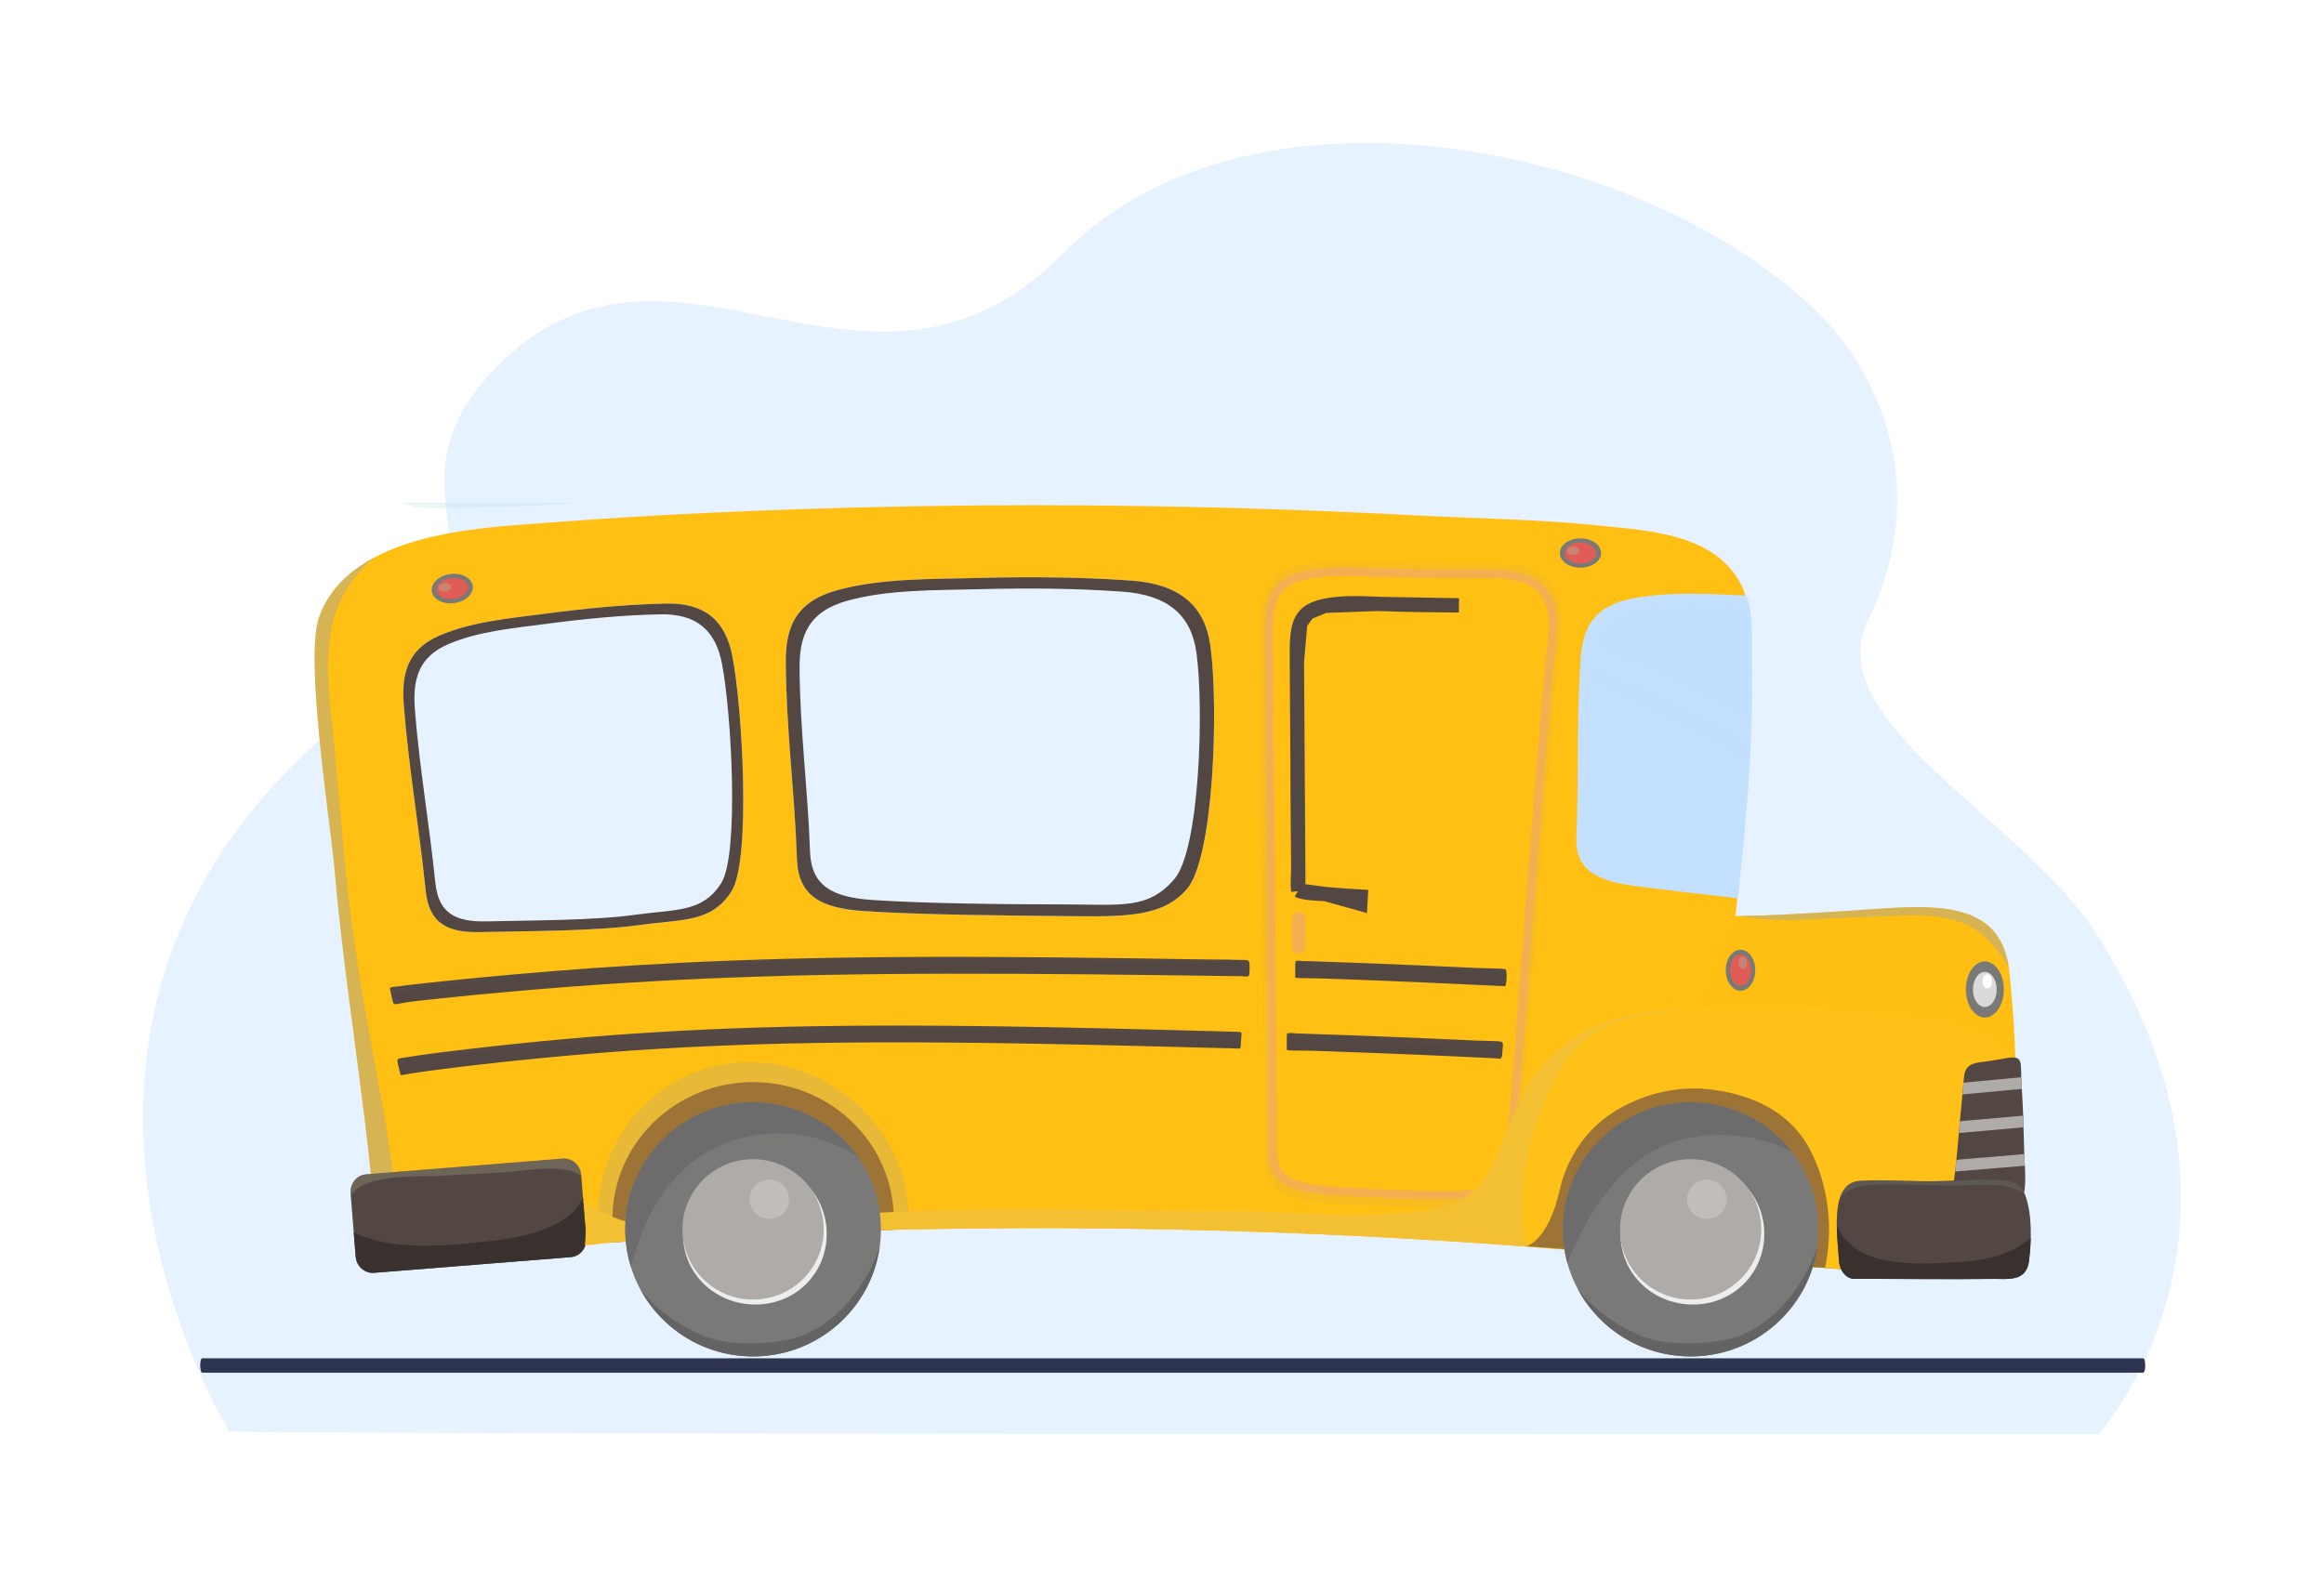 <svg width="325" height="221" viewBox="0 0 325 221" fill="none" xmlns="http://www.w3.org/2000/svg">
<g filter="url(#filter0_d_568_912)">
<path d="M304.842 161.593C303.615 177.66 295.581 187.973 293.846 190.154C293.648 190.403 293.532 190.545 293.517 190.579C287.798 190.579 255.648 190.587 215.732 190.578C191.538 190.573 164.49 190.562 138.748 190.542C82.287 190.499 32.097 190.403 32.033 190.208L32.009 190.155V190.154C32.009 190.154 31.985 190.101 31.985 190.074C31.95 189.992 26.539 181.254 23.002 168.136C21.568 162.822 20.442 156.788 20.104 150.322C19.075 130.589 25.393 106.813 52.738 87.07C75.6 70.563 51.307 59.665 69.487 41.289C90.382 20.172 113.184 43.533 136.419 33.957C140.523 32.268 144.643 29.546 148.767 25.371C151.087 23.023 153.632 20.97 156.356 19.197C164.795 13.681 174.887 10.965 185.001 10.22C210.961 8.308 240.176 19.064 255.253 34.787C258.289 37.953 272.091 54.335 261.211 76.852C258.522 82.416 261.295 87.884 266.28 93.451C274.029 102.105 287.123 111 293.346 120.879C297.689 127.772 300.591 134.293 302.414 140.374C303.346 143.487 303.997 146.484 304.412 149.359C305.044 153.733 305.131 157.822 304.842 161.593Z" fill="#E6F2FF"/>
</g>
<g clip-path="url(#clip0_568_912)">
<path d="M244.804 93.192C244.763 90.417 244.994 87.455 244.449 84.716C244.36 84.245 244.249 83.785 244.106 83.331C243.857 82.529 243.519 81.752 243.068 81.016C239.157 74.642 230.405 74.225 224.101 73.553C215.405 72.628 206.664 72.545 197.955 72.086C173.278 70.784 148.569 70.366 123.87 70.89C107.532 71.243 91.486 71.957 76.078 73.153C67.473 73.823 49.08 74.396 44.671 86.165C42.508 91.944 46.215 115.001 46.834 122.041C48.19 137.651 50.952 153.262 52.314 168.873C52.687 173.115 56.165 176.224 60.077 175.854C68.711 175.035 77.327 174.346 85.92 173.774C98.955 172.909 111.946 172.318 124.929 172.019C160.199 171.207 195.368 172.485 230.954 175.854C234.865 176.224 238.345 173.115 238.718 168.873C239.583 158.965 240.545 149.062 241.415 139.154C241.783 135.03 242.417 130.948 242.843 126.824C242.885 126.435 242.92 126.047 242.962 125.664C243.009 125.211 243.058 124.757 243.098 124.309C244.139 113.94 244.963 103.642 244.804 93.192ZM102.332 124.608C99.554 129.089 95.422 128.55 89.601 129.371C83.288 130.261 73.607 130.223 67.233 130.375C62.563 130.486 59.998 129.179 59.53 124.558C58.657 115.912 57.151 107.359 56.477 98.686C56.137 94.311 56.912 90.853 61.459 88.901C66.029 86.937 71.303 86.498 76.224 85.845C81.855 85.099 87.525 84.536 93.215 84.427C98.539 84.325 101.463 86.754 102.435 91.863C103.861 99.37 104.997 120.309 102.332 124.608ZM165.978 124.36C162.616 128.242 157.608 128.24 149.267 128.145C141.143 128.052 128.942 127.986 120.777 127.435C114.797 127.03 111.634 125.311 111.456 120.199C111.124 110.631 109.967 102.271 109.892 92.697C109.854 87.867 111.158 84.169 117.149 82.54C123.168 80.904 129.953 81.015 136.305 80.854C143.574 80.668 150.875 80.689 158.16 81.21C164.976 81.697 168.496 84.685 169.276 90.389C170.417 98.774 169.786 119.961 165.978 124.36Z" fill="#FFBF13"/>
<path opacity="0.5" d="M53.453 154.396C51.531 144.028 49.57 133.82 48.505 123.311C47.903 117.38 47.405 111.438 46.865 105.502C46.383 100.225 45.484 94.851 46.088 89.553C46.672 84.424 48.99 80.954 52.278 78.013C48.849 79.853 46.062 82.45 44.671 86.165C42.508 91.944 46.215 115.001 46.834 122.041C48.19 137.652 50.952 153.262 52.314 168.873C52.636 172.533 55.272 175.345 58.5 175.811C55.216 169.259 54.77 161.496 53.453 154.396Z" fill="#AEAB95"/>
<path d="M102.433 91.861C101.461 86.752 98.537 84.323 93.213 84.425C87.523 84.534 81.853 85.097 76.222 85.843C71.301 86.496 66.027 86.936 61.458 88.899C56.91 90.852 56.135 94.307 56.475 98.684C57.147 107.356 58.655 115.91 59.528 124.556C59.996 129.177 62.562 130.484 67.231 130.373C73.605 130.223 83.286 130.261 89.6 129.369C95.421 128.548 99.552 129.089 102.33 124.606C104.997 120.309 103.861 99.37 102.433 91.861ZM100.881 123.485C98.283 127.674 94.492 127.158 88.981 127.936C83.081 128.768 74.032 128.732 68.074 128.874C63.709 128.978 61.311 127.756 60.876 123.436C60.059 115.356 58.648 107.359 58.021 99.254C57.703 95.164 58.429 91.934 62.678 90.107C66.949 88.274 71.879 87.862 76.478 87.252C81.742 86.555 87.043 86.028 92.362 85.926C97.337 85.831 100.07 88.101 100.977 92.876C102.311 99.894 103.372 119.466 100.881 123.485Z" fill="#524743"/>
<path d="M169.273 90.388C168.493 84.683 164.975 81.695 158.156 81.209C150.872 80.688 143.569 80.667 136.302 80.852C129.95 81.013 123.167 80.902 117.146 82.538C111.155 84.166 109.851 87.865 109.889 92.696C109.966 102.27 111.12 110.63 111.453 120.197C111.632 125.309 114.795 127.03 120.774 127.434C128.938 127.984 141.14 128.05 149.264 128.143C157.604 128.24 162.613 128.24 165.974 124.359C169.787 119.961 170.417 98.774 169.273 90.388ZM164.224 122.965C160.525 127.26 156.892 126.511 148.606 126.502C141.011 126.493 129.619 126.4 121.989 125.884C116.399 125.507 113.444 123.898 113.278 119.12C112.965 110.178 111.885 102.439 111.815 93.49C111.779 88.975 112.999 85.518 118.599 83.996C124.224 82.467 130.567 82.571 136.504 82.421C143.297 82.247 150.121 82.266 156.932 82.753C163.303 83.208 166.593 86.001 167.321 91.333C168.386 99.174 167.772 118.845 164.224 122.965Z" fill="#524743"/>
<path d="M245.007 93.175C244.963 90.4 245.21 87.438 244.625 84.699C244.529 84.228 244.407 83.767 244.256 83.314C238.979 83.054 233.486 82.748 228.451 83.679C222.824 84.721 221.358 87.85 221.051 92.05C220.433 100.362 220.821 108.715 220.445 117.044C220.24 121.492 223.033 123.183 228.507 123.907C232.605 124.444 237.875 125.067 243.025 125.645C243.075 125.192 243.127 124.738 243.171 124.29C244.294 113.923 245.179 103.625 245.007 93.175Z" fill="#C3E0FF"/>
<path opacity="0.2" d="M244.942 101.217C245.024 98.544 245.052 95.864 245.008 93.175C244.965 90.4 245.212 87.438 244.627 84.699C239.643 84.458 234.442 84.157 229.681 85.035C225.364 85.838 223.669 87.954 223.039 90.857C230.726 93.762 238.258 96.856 244.942 101.217Z" fill="#C3E0FF"/>
<path opacity="0.2" d="M244.646 107.332C244.712 106.208 244.784 105.086 244.832 103.961C238.152 99.366 230.484 96.219 222.732 93.288C222.68 94.041 222.643 94.796 222.606 95.55C230.248 98.887 237.828 102.559 244.646 107.332Z" fill="#C3E0FF"/>
<path d="M221.018 75.303C222.612 75.303 223.904 76.221 223.904 77.355C223.904 78.487 222.613 79.406 221.018 79.406C219.425 79.406 218.132 78.487 218.132 77.355C218.134 76.221 219.425 75.303 221.018 75.303Z" fill="#797977"/>
<path d="M221.018 75.887C222.232 75.887 223.216 76.543 223.216 77.355C223.216 78.165 222.232 78.821 221.018 78.821C219.806 78.821 218.822 78.163 218.822 77.355C218.822 76.543 219.806 75.887 221.018 75.887Z" fill="#E25C56"/>
<path opacity="0.5" d="M219.997 76.451C220.485 76.451 220.88 76.716 220.88 77.041C220.88 77.367 220.485 77.632 219.997 77.632C219.51 77.632 219.114 77.369 219.114 77.041C219.114 76.714 219.51 76.451 219.997 76.451Z" fill="#AEAB95"/>
<path d="M62.981 80.289C64.561 80.087 65.961 80.835 66.106 81.958C66.25 83.08 65.089 84.155 63.507 84.358C61.926 84.559 60.528 83.811 60.383 82.689C60.237 81.565 61.4 80.492 62.981 80.289Z" fill="#797977"/>
<path d="M63.055 80.868C64.258 80.713 65.319 81.242 65.422 82.045C65.526 82.848 64.636 83.624 63.431 83.778C62.228 83.932 61.167 83.404 61.064 82.6C60.962 81.797 61.853 81.022 63.055 80.868Z" fill="#E25C56"/>
<path opacity="0.5" d="M62.114 81.557C62.598 81.494 63.025 81.707 63.067 82.031C63.108 82.355 62.75 82.666 62.264 82.729C61.78 82.791 61.355 82.578 61.313 82.256C61.271 81.93 61.63 81.619 62.114 81.557Z" fill="#AEAB95"/>
<g opacity="0.3">
<path opacity="0.3" d="M201.546 168.924C195.874 168.924 189.033 168.487 186.112 168.3L186.051 168.297C183.308 168.122 179.478 167.667 177.895 165.743C176.751 164.353 176.769 162.301 176.781 160.655C176.782 160.435 176.784 160.222 176.782 160.02L176.277 89.237C176.241 84.152 176.211 80.137 182.444 78.987C184.057 78.69 185.804 78.551 187.941 78.551C189.228 78.551 190.53 78.601 191.793 78.648L192.448 78.672C196.457 78.819 202.284 78.866 205.402 78.882H205.588C205.962 78.882 206.356 78.877 206.764 78.871C207.204 78.866 207.662 78.859 208.127 78.859C211.508 78.859 214.9 79.19 216.818 81.595L216.903 81.704C218.921 84.349 218.455 87.879 218.044 90.994C217.95 91.712 217.859 92.393 217.803 93.037C216.924 103.128 216.206 112.236 215.449 121.881C215.193 125.145 214.931 128.462 214.658 131.89C214.371 135.493 214.139 138.657 213.916 141.684C213.477 147.648 213.063 153.281 212.342 160.672C212.317 160.918 212.295 161.205 212.272 161.521C212.107 163.704 211.856 167.004 210.109 168.008C209.419 168.402 207.789 168.924 201.546 168.924ZM187.937 79.768C185.879 79.768 184.202 79.9 182.664 80.184C177.437 81.146 177.46 84.188 177.498 89.228L178.003 160.013C178.005 160.22 178.003 160.439 178.002 160.665C177.991 162.118 177.975 163.924 178.841 164.974C180.271 166.711 184.679 166.991 186.128 167.085L186.189 167.088C189.099 167.274 195.912 167.71 201.544 167.71C207.321 167.71 209.001 167.239 209.489 166.959C210.677 166.275 210.917 163.125 211.044 161.432C211.069 161.109 211.091 160.812 211.116 160.558C211.837 153.183 212.251 147.556 212.688 141.599C212.911 138.569 213.143 135.403 213.432 131.796C213.705 128.368 213.967 125.051 214.221 121.788C214.98 112.141 215.696 103.03 216.577 92.933C216.636 92.263 216.729 91.57 216.823 90.838C217.204 87.955 217.634 84.688 215.921 82.441L215.849 82.35C214.256 80.352 211.194 80.076 208.12 80.076C207.659 80.076 207.208 80.083 206.772 80.088C206.359 80.094 205.961 80.099 205.581 80.099H205.389C202.265 80.085 196.422 80.037 192.397 79.889L191.743 79.865C190.492 79.817 189.202 79.768 187.937 79.768Z" fill="#AEAB95"/>
</g>
<path d="M181.42 101.356L181.42 101.356C181.431 102.999 181.441 104.641 181.454 106.284L181.454 106.291C181.454 109.727 181.484 113.159 181.514 116.596C181.529 118.226 181.543 119.858 181.555 121.491L181.42 101.356ZM181.42 101.356L181.363 92.603C181.363 92.603 181.363 92.603 181.363 92.602M181.42 101.356L181.363 92.602M185.357 125.056L185.357 125.056C186.998 125.204 188.644 125.324 190.289 125.417C190.289 125.417 190.289 125.417 190.289 125.417L190.232 126.416L185.357 125.056ZM185.357 125.056C185.2 125.042 184.962 125.03 184.703 125.018C184.582 125.012 184.457 125.006 184.333 124.999C183.915 124.977 183.445 124.945 182.992 124.89C182.531 124.834 182.128 124.758 181.829 124.66C181.687 124.614 181.604 124.574 181.56 124.549M185.357 125.056L181.56 124.549M181.56 124.549C181.55 124.501 181.537 124.419 181.525 124.294C181.502 124.037 181.495 123.711 181.499 123.355C181.503 123.002 181.517 122.642 181.53 122.316L181.533 122.244C181.545 121.959 181.556 121.682 181.555 121.492L181.56 124.549ZM192.691 84.463C190.107 84.358 187.669 84.258 185.261 84.739L192.691 84.463ZM192.691 84.463C192.865 84.47 193.04 84.477 193.216 84.484L192.691 84.463ZM181.363 92.602C181.348 90.24 181.338 88.49 181.834 87.184M181.363 92.602L181.834 87.184M181.834 87.184C182.067 86.573 182.405 86.086 182.91 85.695M181.834 87.184L182.91 85.695M182.91 85.695C183.424 85.297 184.165 84.959 185.261 84.739L182.91 85.695ZM193.216 84.484C196.403 84.612 201.039 84.658 204.018 84.674L193.216 84.484Z" fill="#E6F2FF" stroke="#524743" stroke-width="2"/>
<path d="M182.543 132.472C182.543 132.981 182.129 133.393 181.617 133.393C181.107 133.393 180.69 132.981 180.69 132.472V128.422C180.69 127.915 181.107 127.501 181.617 127.501C182.129 127.501 182.543 127.913 182.543 128.422V132.472Z" fill="#F4B050"/>
<path d="M201.422 167.77C195.913 167.77 189.269 167.343 186.431 167.161C183.71 166.986 179.992 166.541 178.454 164.659C177.345 163.3 177.359 161.296 177.371 159.684C177.373 159.467 177.375 159.26 177.373 159.062L176.882 89.811C176.847 84.839 176.817 80.912 182.871 79.789C184.438 79.498 186.135 79.361 188.209 79.361C189.459 79.361 190.727 79.41 191.953 79.457L192.585 79.481C196.446 79.623 202.122 79.671 205.165 79.685H205.339C205.703 79.685 206.088 79.68 206.483 79.675C206.913 79.669 207.359 79.662 207.814 79.662C211.096 79.662 214.39 79.986 216.251 82.341L216.333 82.445C218.294 85.035 217.842 88.487 217.443 91.532C217.35 92.235 217.263 92.9 217.209 93.53C216.352 103.405 215.658 112.321 214.921 121.76C214.672 124.949 214.419 128.192 214.153 131.54C213.874 135.067 213.648 138.164 213.432 141.128C213.005 146.961 212.605 152.471 211.903 159.698C211.88 159.938 211.859 160.22 211.837 160.527C211.675 162.661 211.434 165.889 209.738 166.872C209.073 167.26 207.488 167.77 201.422 167.77ZM188.209 80.547C186.209 80.547 184.585 80.677 183.09 80.954C178.017 81.896 178.038 84.872 178.076 89.803L178.566 159.052C178.567 159.254 178.566 159.469 178.566 159.691C178.555 161.112 178.541 162.88 179.383 163.91C180.769 165.608 185.05 165.883 186.455 165.973C189.336 166.159 195.954 166.585 201.424 166.585C207.032 166.585 208.662 166.124 209.135 165.851C210.292 165.18 210.522 162.099 210.647 160.442C210.67 160.125 210.692 159.836 210.717 159.587C211.417 152.373 211.817 146.871 212.242 141.045C212.458 138.079 212.685 134.978 212.963 131.45C213.228 128.102 213.482 124.859 213.731 121.672C214.466 112.23 215.163 103.312 216.02 93.431C216.076 92.775 216.164 92.098 216.258 91.382C216.628 88.56 217.047 85.364 215.381 83.163L215.315 83.078C213.766 81.12 210.793 80.852 207.812 80.852C207.363 80.852 206.924 80.857 206.497 80.864C206.095 80.869 205.708 80.874 205.337 80.874H205.158C202.11 80.859 196.42 80.812 192.54 80.668L191.906 80.644C190.692 80.596 189.437 80.547 188.209 80.547Z" fill="#F4B050"/>
<path opacity="0.3" d="M127.057 170.213C127.057 170.76 127.038 171.301 126.991 171.834C112.642 172.166 98.288 172.817 83.878 173.775C83.676 172.616 83.572 171.423 83.572 170.213C83.572 158.501 92.806 148.562 104.817 148.562C116.829 148.56 127.057 158.5 127.057 170.213Z" fill="#AEAA8C"/>
<path d="M124.99 170.551C124.99 171.046 124.973 171.534 124.931 172.017C111.947 172.319 98.957 172.907 85.921 173.773C85.739 172.724 85.644 171.647 85.644 170.551C85.644 159.954 94.45 151.358 105.317 151.358C116.183 151.358 124.99 159.954 124.99 170.551Z" fill="#9D7336"/>
<path d="M81.982 173.181C82.092 174.543 81.122 175.734 79.816 175.838L52.308 178.035C51 178.139 49.852 177.118 49.742 175.755L49.028 166.91C48.917 165.548 49.889 164.356 51.195 164.253L78.704 162.056C80.011 161.952 81.158 162.971 81.272 164.336L81.982 173.181Z" fill="#524743"/>
<path opacity="0.3" d="M62.175 164.445C64.765 164.251 67.36 164.178 69.953 164.017C72.415 163.863 74.92 163.394 77.386 163.463C79.042 163.51 80.286 163.782 81.277 164.453L81.268 164.336C81.156 162.971 80.007 161.952 78.701 162.056L51.193 164.253C49.887 164.356 48.915 165.546 49.026 166.91L49.049 167.204C51.194 163.974 59.018 164.682 62.175 164.445Z" fill="#AEAA8C"/>
<path d="M81.528 167.54C79.438 172.022 72.628 173.122 68.278 173.622C62.525 174.283 54.939 175.037 49.469 172.389L49.742 175.753C49.852 177.116 51.001 178.137 52.307 178.033L79.816 175.838C81.124 175.734 82.092 174.543 81.982 173.181L81.528 167.54Z" fill="#39312E"/>
<path d="M242.697 128.123C247.358 128.123 253.946 127.692 258.836 127.373C269.364 126.686 279.906 125.174 281.003 135.95C282.351 149.199 282.912 165.203 276.987 174.039C273.169 179.73 258.23 177.383 248.197 176.896C240.449 176.52 232.098 175.864 225.212 175.31L242.697 128.123Z" fill="#FFBF12"/>
<path d="M271.255 148.422C271.018 148.817 270.576 149.05 270.001 148.83C267.34 147.809 264.639 146.89 261.967 145.898C261.893 145.913 261.814 145.925 261.729 145.927C258.251 146.015 255.212 144.646 251.962 143.621C248.063 142.392 243.74 141.06 239.623 141.012C233.345 140.937 226.18 141.523 220.67 144.805C216.067 147.546 213.242 151.742 211.307 156.618C208.944 162.577 207.746 167.822 200.56 169.105C191.612 170.702 182.639 169.519 173.628 169.424C166.77 169.353 159.598 169.389 152.742 169.228C138.588 168.896 125.3 169.306 111.157 170.343C100.758 171.105 90.597 174.316 81.531 167.968C82.015 169.37 82.032 169.846 81.966 171.171C81.917 172.147 81.898 173.21 81.792 174.2C83.711 174.06 84.004 173.901 85.921 173.775C98.957 172.909 111.947 172.319 124.931 172.019C160.201 171.207 195.37 172.485 230.955 175.854C231.347 175.89 231.732 175.883 232.112 175.854C237.316 176.252 242.897 176.64 248.199 176.896C258.232 177.383 273.171 179.73 276.989 174.039C280.263 169.157 281.546 162.085 281.814 154.5C279.467 151.453 275.217 149.8 271.255 148.422Z" fill="#F4C033"/>
<path opacity="0.5" d="M260.24 128.291C264.658 128.228 270.003 127.442 274.246 128.999C277.252 130.101 279.279 132.626 280.912 135.274C279.444 125.245 269.136 126.699 258.836 127.373C254.188 127.676 248.007 128.079 243.404 128.119C248.754 129.253 254.853 128.367 260.24 128.291Z" fill="#AEAB95"/>
<path d="M249.792 149.824C241.924 145.079 230.738 147.172 224.17 153.429C221.297 156.167 219.55 159.505 217.453 162.805C216.253 164.692 214.964 166.498 213.115 167.672C213.069 170.078 213.214 172.37 213.435 174.318C221.352 174.862 222.967 175.078 230.921 175.831C231.269 175.864 231.61 175.861 231.948 175.84C237.19 176.242 242.828 176.633 248.178 176.893C251.858 177.071 256.304 177.485 260.649 177.659C261.062 166.964 259.136 155.461 249.792 149.824Z" fill="#9D7336"/>
<path d="M280.183 146.408C278.046 144.494 274.979 143.335 272.194 142.778C267.96 141.931 263.615 141.704 259.322 141.324C249.623 140.465 239.045 140.174 229.442 142.039C220.741 143.728 217.869 148.659 214.766 157.395C212.819 162.876 212.321 169.987 213.435 174.318C213.447 174.313 216.542 173.643 218.172 166.23C218.723 163.725 219.973 161.23 221.579 159.195C225.363 154.402 232.457 151.708 238.702 152.334C244.54 152.92 250.177 155.246 253.086 160.747C255.764 165.812 256.393 171.955 255.219 177.353C264.395 177.98 274.77 178.414 277.772 173.939C280.134 170.419 281.288 166.259 281.882 162.109C282.542 157.53 284.185 149.996 280.183 146.408Z" fill="#FFC017"/>
<path d="M254.31 171.957C254.31 181.773 246.306 189.73 236.431 189.73C226.558 189.73 218.554 181.773 218.554 171.957C218.554 162.14 226.558 154.183 236.431 154.183C246.306 154.183 254.31 162.142 254.31 171.957Z" fill="#797977"/>
<path d="M235.935 159.197C240.741 158.2 246.61 158.884 250.637 161.167C247.37 156.922 242.223 154.183 236.431 154.183C226.558 154.183 218.554 162.14 218.554 171.957C218.554 173.584 218.777 175.158 219.188 176.655C222.221 169 227.495 160.951 235.935 159.197Z" fill="#6C6C6C"/>
<path d="M240.983 187.46C237.087 188.115 232.361 188.238 228.696 186.52C225.548 185.043 222.765 183.023 220.642 180.3C223.648 185.911 229.588 189.732 236.429 189.732C245.45 189.732 252.906 183.089 254.128 174.458C252.037 180.63 247.026 186.446 240.983 187.46Z" fill="#636363"/>
<path d="M246.729 172.597C246.729 178.103 242.366 182.469 236.769 182.469C231.171 182.469 226.636 178.198 226.636 172.692C226.636 167.187 231.173 162.724 236.769 162.724C242.364 162.726 246.729 167.092 246.729 172.597Z" fill="#EEEDED"/>
<path d="M246.309 171.957C246.309 177.381 241.885 181.776 236.429 181.776C230.974 181.776 226.551 177.379 226.551 171.957C226.551 166.533 230.974 162.137 236.429 162.137C241.887 162.137 246.309 166.533 246.309 171.957Z" fill="#AFABA8"/>
<path d="M241.471 167.753C241.471 169.273 240.231 170.504 238.704 170.504C237.175 170.504 235.935 169.271 235.935 167.753C235.935 166.233 237.175 165.002 238.704 165.002C240.231 165.002 241.471 166.235 241.471 167.753Z" fill="#C3BDBA"/>
<path d="M117.955 184.524C124.937 177.584 124.937 166.33 117.955 159.39C110.973 152.449 99.653 152.449 92.671 159.39C85.688 166.33 85.688 177.584 92.671 184.524C99.653 191.465 110.973 191.465 117.955 184.524Z" fill="#797977"/>
<path d="M103.514 159.237C109.363 157.675 115.134 158.742 119.958 161.766C116.726 157.182 111.374 154.183 105.313 154.183C95.441 154.183 87.435 162.14 87.435 171.957C87.435 173.781 87.713 175.542 88.227 177.199C90.299 169.064 94.732 161.581 103.514 159.237Z" fill="#6C6C6C"/>
<path d="M109.868 187.46C105.972 188.115 101.245 188.238 97.581 186.52C94.434 185.043 91.649 183.023 89.526 180.3C92.532 185.911 98.473 189.732 105.314 189.732C114.335 189.732 121.791 183.089 123.013 174.458C120.92 180.63 115.909 186.446 109.868 187.46Z" fill="#636363"/>
<path d="M115.613 172.597C115.613 178.103 111.251 182.469 105.653 182.469C100.056 182.469 95.519 178.198 95.519 172.692C95.519 167.187 100.058 162.724 105.653 162.724C111.249 162.726 115.613 167.092 115.613 172.597Z" fill="#EEEDED"/>
<path d="M115.194 171.957C115.194 177.381 110.77 181.776 105.314 181.776C99.859 181.776 95.436 177.379 95.436 171.957C95.436 166.533 99.859 162.137 105.314 162.137C110.772 162.137 115.194 166.533 115.194 171.957Z" fill="#AFABA8"/>
<path d="M110.356 167.753C110.356 169.273 109.116 170.504 107.587 170.504C106.059 170.504 104.819 169.271 104.819 167.753C104.819 166.233 106.058 165.002 107.587 165.002C109.116 165.002 110.356 166.235 110.356 167.753Z" fill="#C3BDBA"/>
<path d="M282.859 167.175C282.706 167.317 282.474 167.419 282.136 167.468C281.046 167.62 274.582 167.564 273.918 167.49C272.744 167.365 273.124 165.953 273.237 165.21C273.303 164.76 273.361 164.317 273.415 163.866C273.486 163.319 273.547 162.772 273.594 162.225C273.725 160.98 273.826 159.729 273.932 158.484C273.979 157.942 274.026 157.395 274.08 156.853V156.831C274.211 155.581 274.317 154.334 274.437 153.084C274.46 152.824 274.489 152.565 274.514 152.305C274.543 151.997 274.568 151.704 274.585 151.434C274.703 149.793 274.792 148.808 277.133 148.548C278.201 148.429 279.261 148.24 280.322 148.05C282.568 147.638 282.608 148.126 282.65 150.027C282.655 150.243 282.661 150.46 282.668 150.681C282.685 151.223 282.709 151.765 282.744 152.305C282.781 153.107 282.833 153.908 282.875 154.705C282.899 155.155 282.917 155.603 282.934 156.053C282.952 156.595 282.969 157.137 282.976 157.679C283.011 158.908 283.035 160.143 283.082 161.372V161.432C283.1 161.779 283.141 162.374 283.171 163.056C283.246 164.673 283.281 166.78 282.859 167.175Z" fill="#524743"/>
<path d="M282.742 152.305L274.435 153.084C274.458 152.824 274.487 152.565 274.512 152.305C274.541 151.997 274.566 151.704 274.583 151.434L282.666 150.681C282.683 151.221 282.706 151.763 282.742 152.305Z" fill="#AFABA8"/>
<path d="M282.972 157.677L273.93 158.484C273.977 157.942 274.024 157.395 274.078 156.853V156.831L282.932 156.051C282.95 156.593 282.967 157.135 282.972 157.677Z" fill="#AFABA8"/>
<path d="M283.169 163.055L273.415 163.866C273.486 163.319 273.547 162.772 273.594 162.225L283.082 161.429C283.098 161.775 283.139 162.372 283.169 163.055Z" fill="#AFABA8"/>
<path d="M257.187 176.422C257.277 177.781 258.223 178.882 259.301 178.878C265.813 178.866 272.34 178.958 278.847 178.882C280.658 178.861 283.383 179.358 283.749 176.375C284.099 173.524 284.218 169.806 283.195 167.12C282.507 165.314 280.978 165.129 279.385 165.045C276.464 164.895 273.524 165.18 270.607 165.22C267.11 165.267 263.601 164.954 260.106 165.165C255.802 165.423 256.924 172.488 257.187 176.422Z" fill="#524743"/>
<path opacity="0.3" d="M262.371 165.695C265.938 165.598 269.496 165.797 273.063 165.818C276.562 165.838 280.532 165.189 283.15 167.012C282.443 165.31 280.945 165.127 279.385 165.047C276.464 164.897 273.524 165.182 270.607 165.222C267.11 165.269 263.601 164.955 260.105 165.167C258.508 165.262 257.66 166.297 257.235 167.76C258.51 166.089 260.304 165.75 262.371 165.695Z" fill="#767F74"/>
<path d="M273.248 176.569C267.335 176.861 259.517 177.363 256.861 171.408C256.886 173.176 257.091 175.004 257.185 176.423C257.276 177.782 258.221 178.884 259.3 178.88C265.811 178.868 272.339 178.96 278.845 178.884C280.656 178.863 283.382 179.36 283.748 176.377C283.871 175.369 283.964 174.252 283.986 173.111C281.219 175.566 277.649 176.351 273.248 176.569Z" fill="#39312E"/>
<path d="M277.569 142.326C279.035 142.326 280.223 140.568 280.223 138.399C280.223 136.231 279.035 134.473 277.569 134.473C276.103 134.473 274.915 136.231 274.915 138.399C274.915 140.568 276.103 142.326 277.569 142.326Z" fill="#797977"/>
<path d="M279.227 138.399C279.227 139.755 278.483 140.854 277.567 140.854C276.649 140.854 275.909 139.755 275.909 138.399C275.909 137.044 276.651 135.944 277.567 135.944C278.483 135.944 279.227 137.044 279.227 138.399Z" fill="#DADADA"/>
<path d="M278.589 137.257C278.589 137.802 278.291 138.245 277.92 138.245C277.551 138.245 277.253 137.802 277.253 137.257C277.253 136.711 277.551 136.268 277.92 136.268C278.29 136.27 278.589 136.711 278.589 137.257Z" fill="white"/>
<path d="M243.406 138.576C244.545 138.576 245.468 137.292 245.468 135.707C245.468 134.123 244.545 132.839 243.406 132.839C242.267 132.839 241.344 134.123 241.344 135.707C241.344 137.292 242.267 138.576 243.406 138.576Z" fill="#797977"/>
<path d="M244.881 135.707C244.881 136.914 244.221 137.892 243.406 137.892C242.591 137.892 241.931 136.914 241.931 135.707C241.931 134.501 242.591 133.522 243.406 133.522C244.221 133.524 244.881 134.502 244.881 135.707Z" fill="#E25C56"/>
<path opacity="0.5" d="M244.313 134.693C244.313 135.178 244.046 135.572 243.719 135.572C243.391 135.572 243.125 135.179 243.125 134.693C243.125 134.208 243.391 133.813 243.719 133.813C244.048 133.813 244.313 134.206 244.313 134.693Z" fill="#AEAB95"/>
<path d="M210.515 137.903C210.481 137.946 210.407 137.944 210.281 137.93C210.039 137.904 209.785 137.908 209.541 137.896C208.944 137.864 208.345 137.84 207.747 137.816C207.571 137.809 207.397 137.802 207.219 137.793C206.134 137.742 205.049 137.69 203.965 137.639C202.927 137.591 201.889 137.542 200.849 137.496C199.861 137.451 198.872 137.407 197.883 137.364C196.937 137.323 195.99 137.283 195.044 137.245C194.125 137.207 193.209 137.169 192.289 137.134C191.392 137.099 190.495 137.065 189.597 137.03C188.715 136.997 187.832 136.964 186.951 136.935C186.082 136.904 185.213 136.874 184.344 136.846C183.484 136.817 182.683 136.834 181.822 136.807C181.679 136.801 181.263 136.84 181.167 136.706C181.101 136.614 181.136 136.377 181.133 136.272C181.12 135.811 181.143 135.129 181.134 134.956C181.127 134.852 181.15 134.469 181.267 134.409C181.399 134.341 182.141 134.433 182.301 134.431C182.366 134.431 182.428 134.428 182.493 134.43C182.918 134.443 183.346 134.457 183.773 134.471C184.635 134.499 185.499 134.527 186.361 134.556C187.242 134.587 188.121 134.617 189.003 134.65C189.901 134.682 190.8 134.717 191.699 134.752C192.616 134.788 193.533 134.824 194.452 134.861C195.393 134.899 196.335 134.939 197.277 134.978C198.254 135.02 199.233 135.063 200.21 135.107C201.237 135.153 202.263 135.198 203.289 135.247C204.367 135.297 205.445 135.347 206.523 135.399C207.636 135.453 208.614 135.434 209.729 135.487C209.942 135.498 210.316 135.522 210.525 135.579C210.811 135.662 210.682 137.688 210.515 137.903Z" fill="#524743"/>
<path d="M55.109 140.423C54.925 140.332 54.716 139.182 54.632 138.728C54.603 138.581 54.512 138.382 54.547 138.233C54.603 138.003 55.277 138.022 55.463 137.996C55.811 137.949 56.16 137.904 56.508 137.859C56.959 137.802 57.41 137.748 57.863 137.695C58.459 137.626 59.054 137.558 59.65 137.494C60.419 137.409 61.191 137.328 61.961 137.248C62.926 137.148 63.892 137.051 64.857 136.954C66.027 136.838 67.198 136.725 68.37 136.616C69.746 136.486 71.125 136.362 72.502 136.241C74.087 136.102 75.672 135.969 77.259 135.841C79.047 135.697 80.838 135.56 82.628 135.432C84.62 135.29 86.614 135.157 88.609 135.036C90.808 134.901 93.008 134.779 95.209 134.669C97.618 134.549 100.028 134.443 102.438 134.353C105.063 134.255 107.687 134.172 110.312 134.104C113.151 134.031 115.991 133.976 118.832 133.934C121.879 133.891 124.927 133.864 127.978 133.85C131.223 133.834 134.466 133.836 137.708 133.846C141.12 133.858 144.532 133.884 147.944 133.917C151.484 133.954 155.025 133.997 158.569 134.047C162.193 134.099 165.816 134.156 169.44 134.215C170.398 134.231 171.369 134.196 172.326 134.244C172.907 134.274 173.452 134.267 174.039 134.274C174.619 134.281 174.727 134.385 174.743 134.942C174.752 135.226 174.759 135.515 174.739 135.799C174.72 136.076 174.793 136.621 174.367 136.582C173.921 136.54 173.466 136.554 173.017 136.538C172.869 136.533 172.717 136.533 172.569 136.531C171.854 136.521 171.138 136.512 170.42 136.502C168.989 136.483 167.557 136.464 166.126 136.445C165.324 136.434 164.523 136.424 163.72 136.414C160.14 136.367 156.561 136.325 152.982 136.289C149.513 136.254 146.042 136.227 142.571 136.209C139.253 136.194 135.936 136.185 132.616 136.192C129.483 136.197 126.35 136.216 123.217 136.247C120.288 136.279 117.358 136.322 114.429 136.382C111.714 136.438 108.999 136.507 106.285 136.594C103.784 136.673 101.285 136.767 98.786 136.876C96.498 136.975 94.208 137.087 91.921 137.214C89.838 137.328 87.757 137.454 85.676 137.591C83.795 137.714 81.917 137.847 80.038 137.989C78.361 138.115 76.686 138.249 75.009 138.389C73.537 138.512 72.064 138.64 70.592 138.773C69.324 138.888 68.06 139.005 66.792 139.128C65.731 139.23 64.671 139.334 63.612 139.442C62.751 139.53 61.893 139.618 61.032 139.71C60.358 139.783 59.684 139.855 59.009 139.932C58.495 139.99 57.981 140.049 57.468 140.112C57.023 140.165 56.605 140.254 56.165 140.319C55.829 140.373 55.287 140.512 55.109 140.423Z" fill="#524743"/>
<path d="M209.91 148.011C209.896 148.025 209.879 148.037 209.86 148.048C209.734 148.112 209.539 148.062 209.407 148.048C209.203 148.027 209.001 148.025 208.797 148.011C208.193 147.97 207.587 147.954 206.983 147.925C205.992 147.878 205.001 147.831 204.01 147.785C203.019 147.738 202.03 147.695 201.042 147.651C200.057 147.608 199.069 147.565 198.083 147.523C197.099 147.482 196.117 147.44 195.135 147.4C194.156 147.361 193.176 147.321 192.199 147.284C191.223 147.246 190.25 147.21 189.274 147.174C188.303 147.137 187.333 147.103 186.364 147.07C185.398 147.037 184.433 147.004 183.468 146.971C182.69 146.945 181.955 146.973 181.174 146.948C180.969 146.942 180.156 146.938 180.025 146.872C179.915 146.817 179.94 146.465 179.945 146.368C179.954 146.173 179.94 145.544 179.95 145.3C179.955 145.179 179.907 144.665 180.035 144.554C180.204 144.409 181.112 144.551 181.424 144.558C181.749 144.566 182.073 144.582 182.399 144.589C182.54 144.592 182.683 144.597 182.824 144.603C183.789 144.634 184.753 144.667 185.718 144.7C186.688 144.732 187.66 144.767 188.63 144.803C189.607 144.838 190.582 144.874 191.559 144.912C192.54 144.951 193.522 144.989 194.503 145.028C195.487 145.068 196.472 145.108 197.456 145.15C198.446 145.191 199.433 145.235 200.422 145.276C201.413 145.319 202.404 145.364 203.395 145.409C204.388 145.454 205.379 145.501 206.373 145.548C207.368 145.595 208.268 145.577 209.264 145.626C209.435 145.634 209.705 145.66 209.875 145.692C210.123 145.737 210.184 145.92 210.179 146.214C210.172 146.562 210.109 146.86 210.093 147.208C210.076 147.426 210.083 147.847 209.91 148.011Z" fill="#524743"/>
<path d="M56.071 150.364C56.034 150.344 56.004 150.305 55.985 150.241C55.94 150.086 55.9 149.911 55.87 149.751C55.82 149.476 55.736 149.251 55.684 148.976C55.646 148.772 55.52 148.394 55.607 148.198C55.693 148.01 56.278 147.98 56.419 147.956C56.574 147.93 56.731 147.904 56.886 147.878C57.062 147.85 57.236 147.821 57.412 147.793C57.612 147.762 57.814 147.731 58.016 147.702C58.248 147.667 58.479 147.632 58.712 147.599C58.981 147.561 59.249 147.523 59.517 147.487C59.827 147.445 60.134 147.404 60.444 147.362C60.795 147.316 61.147 147.27 61.499 147.225C61.896 147.175 62.295 147.125 62.694 147.075C63.14 147.019 63.585 146.964 64.031 146.91C64.528 146.85 65.024 146.791 65.519 146.734C66.062 146.67 66.609 146.607 67.156 146.545C67.751 146.478 68.347 146.41 68.944 146.344C69.59 146.273 70.238 146.202 70.886 146.135C71.583 146.06 72.281 145.988 72.978 145.917C73.725 145.84 74.472 145.766 75.219 145.692C76.015 145.614 76.813 145.537 77.609 145.465C78.455 145.387 79.3 145.311 80.148 145.236C81.043 145.158 81.94 145.082 82.833 145.009C83.779 144.933 84.723 144.859 85.668 144.788C86.665 144.713 87.659 144.642 88.653 144.575C89.698 144.504 90.745 144.436 91.79 144.372C92.887 144.305 93.984 144.242 95.08 144.184C96.228 144.121 97.379 144.066 98.528 144.012C99.73 143.957 100.933 143.907 102.135 143.86C103.391 143.811 104.646 143.768 105.904 143.73C107.213 143.688 108.525 143.654 109.836 143.623C111.203 143.59 112.569 143.564 113.936 143.541C115.355 143.517 116.776 143.5 118.197 143.486C119.673 143.472 121.148 143.462 122.625 143.456C124.152 143.451 125.681 143.451 127.208 143.453C128.788 143.456 130.366 143.463 131.945 143.476C133.572 143.488 135.199 143.503 136.827 143.522C138.499 143.541 140.171 143.566 141.841 143.593C143.551 143.621 145.263 143.652 146.975 143.685C148.72 143.72 150.465 143.756 152.21 143.794C153.985 143.834 155.76 143.875 157.532 143.919C159.326 143.962 161.124 144.009 162.919 144.054C164.73 144.101 166.54 144.149 168.351 144.197C169.224 144.222 170.094 144.244 170.967 144.268C171.404 144.281 171.841 144.293 172.277 144.303C172.595 144.312 172.914 144.327 173.234 144.331C173.403 144.333 173.632 144.355 173.63 144.641C173.63 144.822 173.588 145.065 173.578 145.248C173.553 145.676 173.541 145.951 173.503 146.379C173.487 146.535 173.456 146.654 173.285 146.666C172.801 146.697 172.327 146.614 171.846 146.613C171.704 146.613 171.559 146.614 171.416 146.611C170.547 146.588 169.68 146.569 168.809 146.549C168.56 146.543 168.309 146.538 168.06 146.531C166.258 146.483 164.455 146.436 162.653 146.389C160.864 146.343 159.077 146.299 157.29 146.256C155.524 146.213 153.759 146.171 151.993 146.133C150.256 146.095 148.52 146.059 146.782 146.026C145.079 145.993 143.375 145.963 141.674 145.936C140.012 145.91 138.349 145.885 136.686 145.866C135.068 145.847 133.45 145.832 131.83 145.82C130.261 145.808 128.69 145.801 127.119 145.797C125.601 145.794 124.08 145.795 122.56 145.801C121.094 145.806 119.626 145.816 118.159 145.83C116.747 145.844 115.334 145.863 113.92 145.885C112.563 145.908 111.205 145.936 109.847 145.967C108.544 145.998 107.241 146.033 105.939 146.074C104.69 146.112 103.441 146.156 102.194 146.204C100.999 146.249 99.805 146.299 98.61 146.355C97.468 146.407 96.327 146.464 95.186 146.524C94.096 146.581 93.007 146.646 91.917 146.711C90.877 146.774 89.84 146.841 88.802 146.912C87.814 146.98 86.827 147.051 85.839 147.123C84.9 147.194 83.963 147.267 83.025 147.343C82.137 147.416 81.248 147.49 80.36 147.568C79.521 147.641 78.681 147.717 77.842 147.795C77.053 147.868 76.26 147.944 75.472 148.02C74.731 148.093 73.991 148.166 73.249 148.242C72.558 148.313 71.867 148.384 71.177 148.458C70.536 148.526 69.895 148.595 69.254 148.666C68.664 148.732 68.073 148.797 67.481 148.865C66.941 148.926 66.401 148.988 65.862 149.052C65.371 149.109 64.881 149.168 64.392 149.227C63.951 149.28 63.509 149.334 63.068 149.39C62.675 149.438 62.281 149.488 61.886 149.538C61.537 149.583 61.191 149.628 60.842 149.673C60.538 149.713 60.233 149.755 59.926 149.796C59.662 149.833 59.397 149.869 59.13 149.907C58.901 149.94 58.671 149.973 58.441 150.008C58.242 150.037 58.042 150.068 57.843 150.098C57.373 150.172 56.905 150.25 56.436 150.331C56.318 150.352 56.17 150.421 56.071 150.364Z" fill="#524743"/>
<g opacity="0.3">
<g opacity="0.3">
<path opacity="0.3" d="M190.795 135.119C193.623 135.164 196.439 135.255 199.261 135.456C203.406 135.749 206.866 135.706 210.689 136.337C210.68 135.939 210.633 135.616 210.522 135.584C210.313 135.526 209.938 135.503 209.726 135.493C208.611 135.439 207.632 135.456 206.52 135.404C205.442 135.352 204.364 135.302 203.285 135.252C202.26 135.204 201.232 135.159 200.206 135.112C199.229 135.068 198.251 135.025 197.274 134.984C196.331 134.944 195.389 134.904 194.449 134.866C193.529 134.828 192.613 134.791 191.695 134.757C190.797 134.722 189.898 134.688 188.999 134.655C188.118 134.622 187.239 134.591 186.357 134.561C185.495 134.532 184.632 134.504 183.769 134.476C183.343 134.463 182.916 134.449 182.489 134.435C182.425 134.433 182.362 134.435 182.298 134.437C182.138 134.438 181.397 134.347 181.263 134.414C181.147 134.475 181.124 134.857 181.131 134.961C181.138 135.01 187.575 135.068 190.795 135.119Z" fill="#9EA59D"/>
</g>
<g opacity="0.3">
<path opacity="0.3" d="M174.733 134.982C174.698 133.931 174.127 134.296 171.974 134.243C170.201 134.198 168.444 134.139 166.673 134.147C163.104 134.163 159.522 134.118 155.952 134.018C148.874 133.818 141.777 133.853 134.698 133.838C129.408 133.825 124.121 133.863 118.834 133.941C115.993 133.983 113.154 134.038 110.314 134.111C107.689 134.179 105.065 134.262 102.44 134.36C100.03 134.45 97.62 134.556 95.211 134.675C93.011 134.785 90.81 134.907 88.611 135.042C86.616 135.164 84.622 135.297 82.63 135.439C80.84 135.567 79.049 135.702 77.261 135.848C75.676 135.974 74.089 136.109 72.504 136.247C71.125 136.369 69.748 136.493 68.372 136.623C67.2 136.732 66.031 136.845 64.859 136.961C63.894 137.056 62.928 137.155 61.963 137.255C61.193 137.335 60.422 137.416 59.652 137.501C59.054 137.567 58.459 137.632 57.865 137.702C57.412 137.754 56.961 137.809 56.51 137.866C56.162 137.909 55.813 137.954 55.465 138.003C55.279 138.027 54.605 138.01 54.549 138.24C54.512 138.389 54.605 138.588 54.634 138.735C54.645 138.798 54.66 138.876 54.676 138.96C59.758 138.384 65.679 137.463 71.214 137.025C77.299 136.544 83.375 135.955 89.464 135.557C95.505 135.164 101.568 134.892 107.616 134.596C110.532 134.454 113.452 134.488 116.368 134.322C118.792 134.184 121.216 134.398 123.64 134.452C129.544 134.582 135.469 134.225 141.377 134.251C144.78 134.265 148.177 134.367 151.577 134.495C155.575 134.641 171.925 134.404 174.733 134.982Z" fill="#9EA59D"/>
</g>
<g opacity="0.3">
<path opacity="0.3" d="M179.947 145.385C179.975 145.39 185.006 145.434 187.312 145.567C190.232 145.737 193.158 145.74 196.077 145.918C200.785 146.204 205.445 146.464 210.151 146.512C210.159 146.415 210.172 146.32 210.173 146.216C210.179 145.922 210.118 145.738 209.87 145.693C209.7 145.662 209.43 145.636 209.259 145.628C208.265 145.579 207.364 145.596 206.368 145.55C205.374 145.503 204.383 145.456 203.39 145.411C202.397 145.366 201.408 145.321 200.417 145.278C199.428 145.235 198.44 145.193 197.451 145.151C196.467 145.11 195.482 145.07 194.498 145.03C193.517 144.99 192.535 144.952 191.554 144.914C190.579 144.876 189.602 144.84 188.625 144.805C187.653 144.771 186.681 144.736 185.713 144.701C184.748 144.668 183.783 144.635 182.819 144.604C182.678 144.599 182.535 144.594 182.394 144.59C182.068 144.584 181.744 144.566 181.418 144.559C181.107 144.551 180.199 144.41 180.03 144.556C179.901 144.667 179.949 145.181 179.945 145.302C179.949 145.326 179.947 145.356 179.947 145.385Z" fill="#9EA59D"/>
</g>
<g opacity="0.3">
<path opacity="0.3" d="M173.604 144.933C173.616 144.831 173.627 144.727 173.627 144.641C173.629 144.355 173.4 144.333 173.232 144.331C172.913 144.329 172.594 144.312 172.274 144.303C171.838 144.291 171.401 144.279 170.964 144.268C170.092 144.244 169.221 144.222 168.348 144.197C166.537 144.149 164.727 144.101 162.916 144.054C161.121 144.007 159.323 143.962 157.53 143.919C155.757 143.875 153.982 143.834 152.207 143.794C150.462 143.756 148.717 143.718 146.972 143.685C145.26 143.652 143.55 143.621 141.838 143.593C140.168 143.567 138.496 143.543 136.824 143.522C135.197 143.503 133.571 143.486 131.943 143.476C130.363 143.463 128.785 143.456 127.205 143.453C125.678 143.45 124.149 143.451 122.622 143.456C121.147 143.462 119.671 143.472 118.195 143.486C116.773 143.5 115.352 143.519 113.933 143.541C112.566 143.564 111.2 143.592 109.833 143.623C108.522 143.654 107.212 143.69 105.901 143.73C104.643 143.768 103.388 143.811 102.132 143.86C100.929 143.907 99.727 143.957 98.525 144.012C97.376 144.064 96.227 144.121 95.077 144.184C93.98 144.242 92.884 144.305 91.787 144.372C90.742 144.436 89.696 144.504 88.651 144.575C87.654 144.642 86.66 144.713 85.666 144.788C84.72 144.859 83.776 144.932 82.83 145.009C81.935 145.082 81.04 145.158 80.145 145.236C79.299 145.311 78.452 145.387 77.606 145.465C76.81 145.539 76.012 145.615 75.216 145.692C74.469 145.764 73.722 145.839 72.975 145.917C72.278 145.988 71.58 146.06 70.883 146.135C70.235 146.204 69.589 146.273 68.941 146.344C68.344 146.41 67.748 146.476 67.153 146.545C66.608 146.607 66.061 146.67 65.516 146.734C65.019 146.793 64.523 146.852 64.028 146.91C63.583 146.964 63.137 147.019 62.691 147.075C62.292 147.123 61.895 147.174 61.496 147.225C61.144 147.27 60.791 147.316 60.441 147.362C60.131 147.402 59.824 147.444 59.514 147.487C59.246 147.523 58.978 147.561 58.71 147.599C58.476 147.632 58.245 147.667 58.013 147.702C57.811 147.731 57.611 147.762 57.409 147.793C57.233 147.821 57.059 147.849 56.883 147.878C56.728 147.902 56.571 147.93 56.416 147.956C56.275 147.98 55.69 148.01 55.605 148.198C55.53 148.37 55.611 148.671 55.66 148.884C58.497 148.268 61.484 147.821 64.429 147.43C67.715 146.993 87.87 145.247 94.393 144.954C105.389 144.462 115.845 144.372 126.85 144.151C129.114 144.106 131.382 144.085 133.656 144.085C140.774 144.085 147.921 144.279 155.011 144.476C157.068 144.532 171.028 144.701 173.604 144.933Z" fill="#9EA59D"/>
</g>
</g>
<path opacity="0.4" d="M93.854 65.694C96.344 61.675 95.284 42.103 93.948 35.085C93.04 30.31 90.308 28.04 85.332 28.135C80.014 28.237 74.712 28.764 69.449 29.461C64.85 30.071 59.919 30.483 55.649 32.316C51.4 34.143 50.673 37.373 50.992 41.463C51.621 49.568 53.03 57.563 53.847 65.645C54.282 69.963 56.68 71.185 61.044 71.083C67.002 70.941 76.052 70.977 81.952 70.145C87.464 69.367 91.257 69.882 93.854 65.694Z" fill="#C8E6EA"/>
</g>
<path d="M299.737 192H28.263C28.118 192 28 191.547 28 190.994C28 190.439 28.118 189.989 28.263 189.989H299.736C299.881 189.989 300 190.442 300 190.994C300 191.547 299.882 192 299.737 192Z" fill="#2E3552"/>
<defs>
<filter id="filter0_d_568_912" x="0" y="0" width="325" height="220.582" filterUnits="userSpaceOnUse" color-interpolation-filters="sRGB">
<feFlood flood-opacity="0" result="BackgroundImageFix"/>
<feColorMatrix in="SourceAlpha" type="matrix" values="0 0 0 0 0 0 0 0 0 0 0 0 0 0 0 0 0 0 127 0" result="hardAlpha"/>
<feOffset dy="10"/>
<feGaussianBlur stdDeviation="10"/>
<feColorMatrix type="matrix" values="0 0 0 0 0 0 0 0 0 0.392 0 0 0 0 0.804 0 0 0 0.25 0"/>
<feBlend mode="normal" in2="BackgroundImageFix" result="effect1_dropShadow_568_912"/>
<feBlend mode="normal" in="SourceGraphic" in2="effect1_dropShadow_568_912" result="shape"/>
</filter>
<clipPath id="clip0_568_912">
<rect width="240" height="120.663" fill="white" transform="translate(44 70.332)"/>
</clipPath>
</defs>
</svg>

